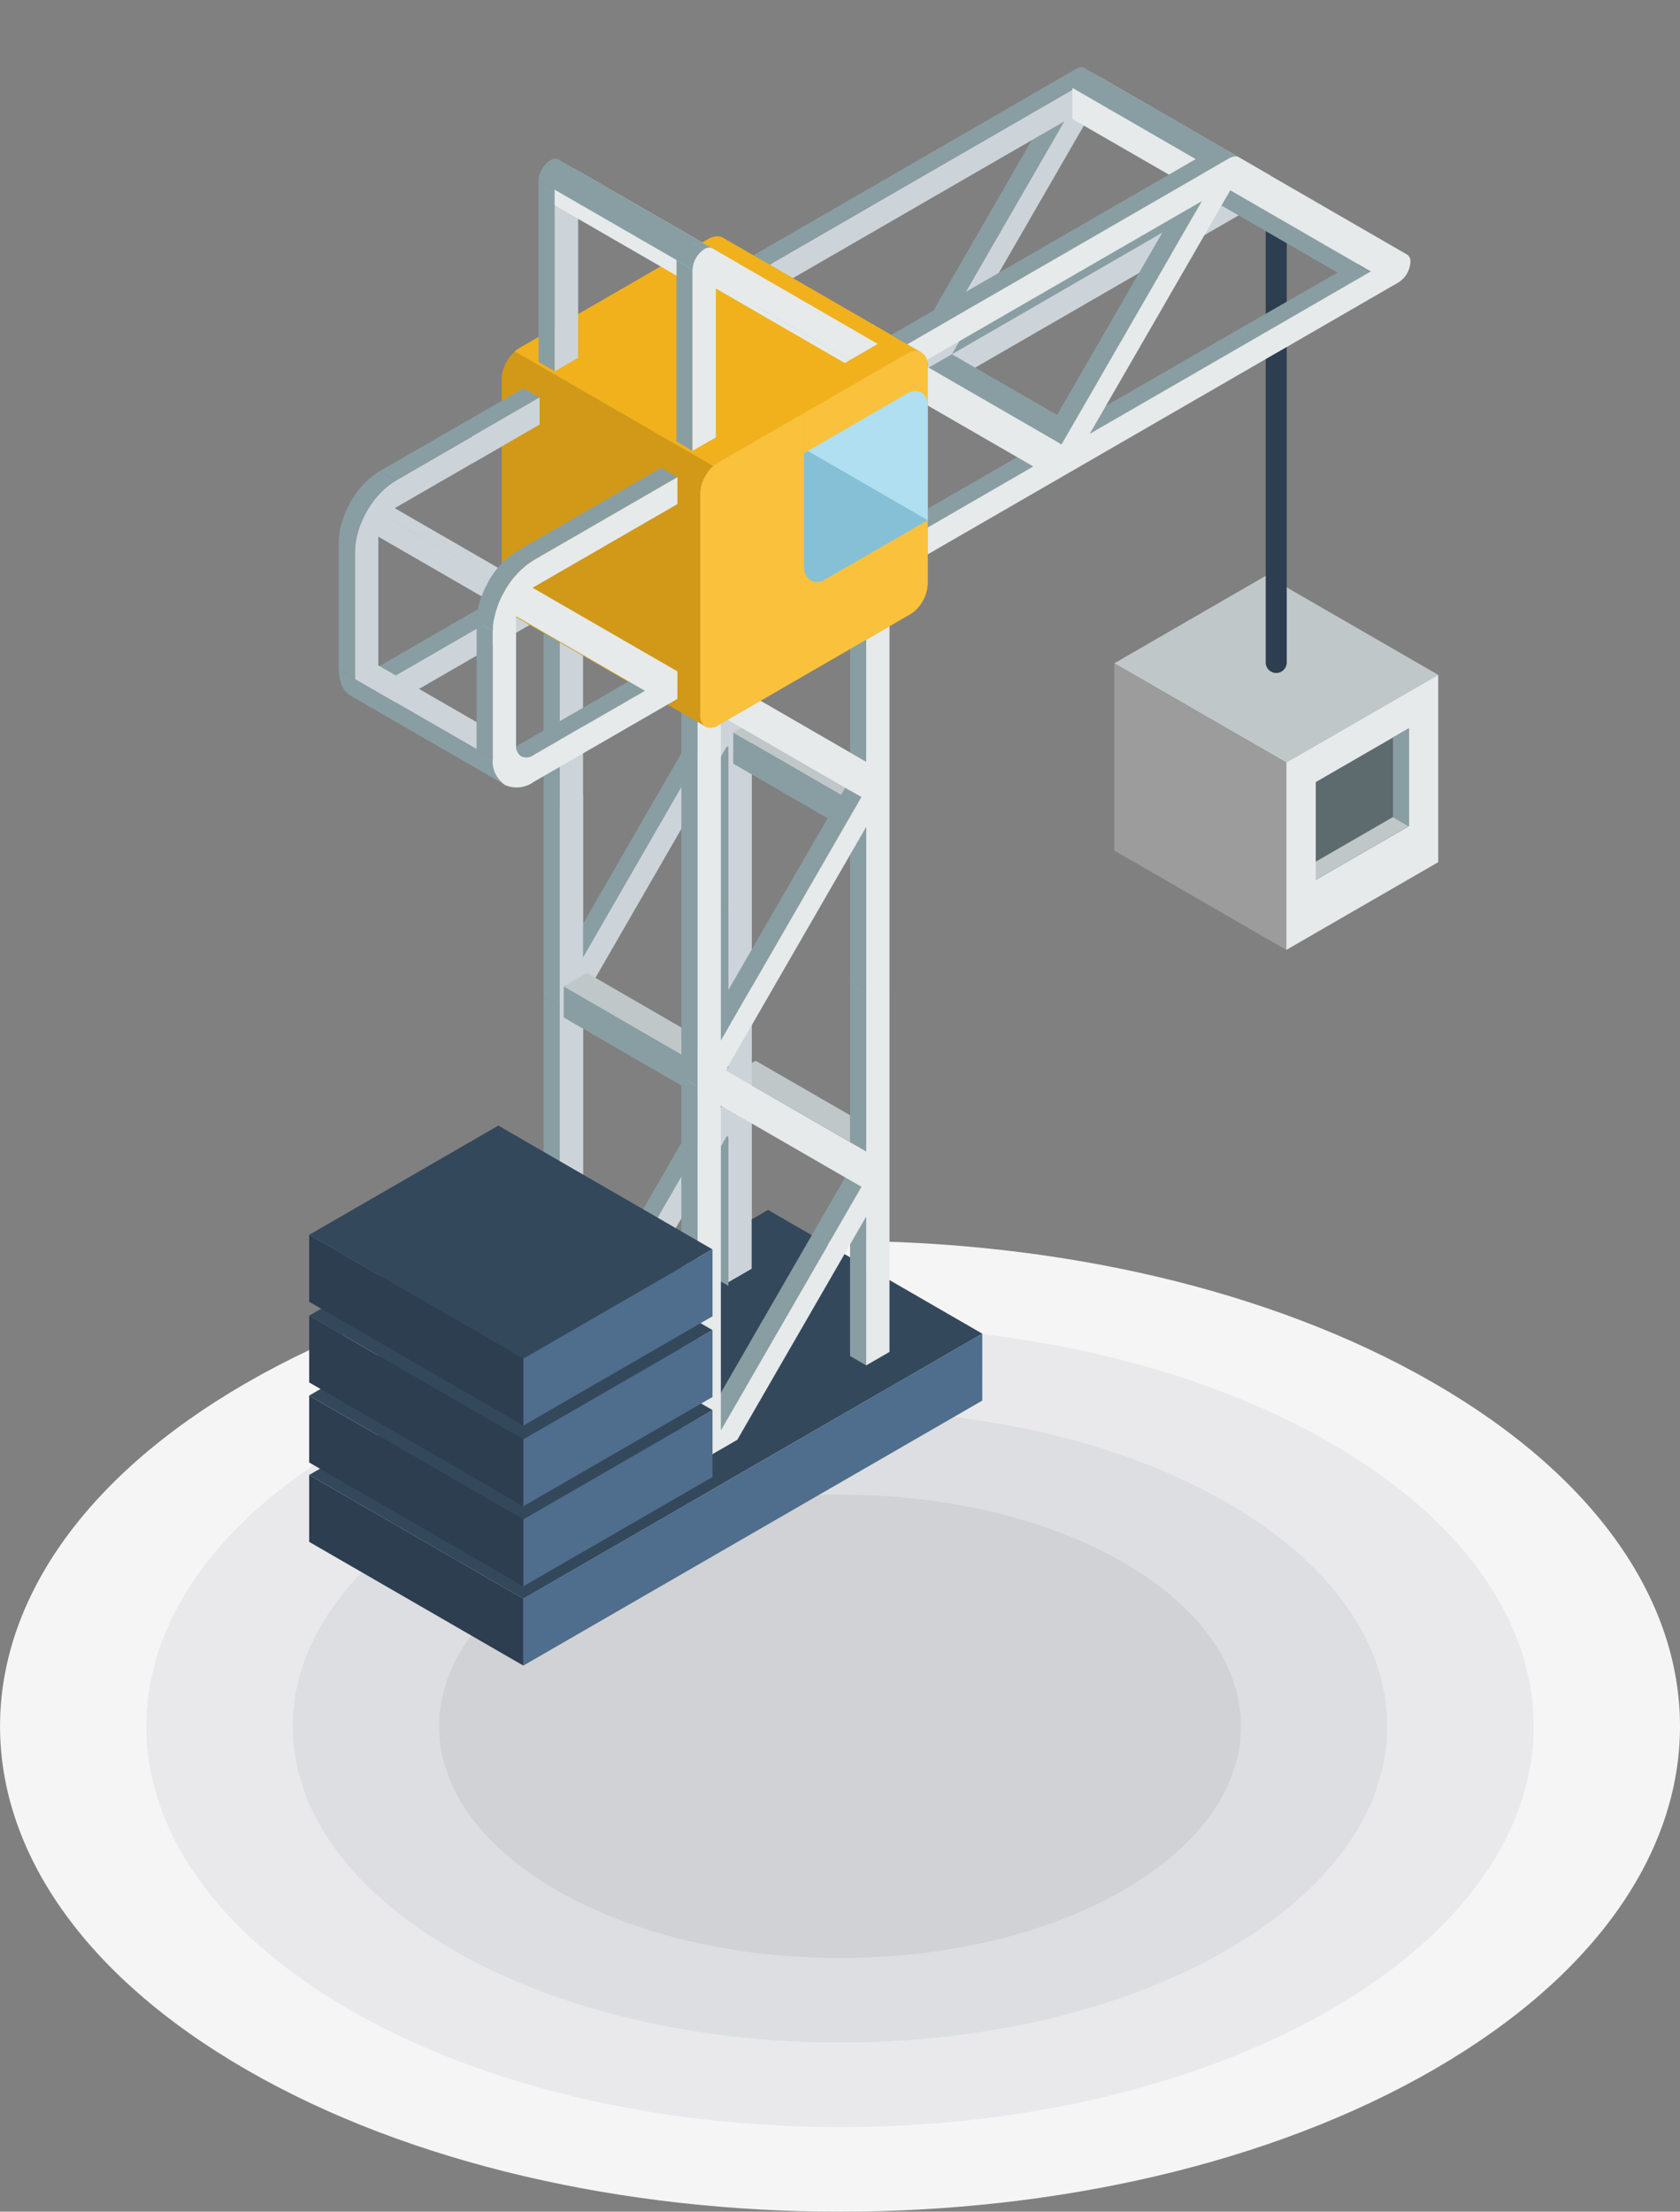 <svg xmlns="http://www.w3.org/2000/svg" width="100" height="131.582"><rect width="100%" height="100%" fill="#808080" stroke="none"/><defs><clipPath id="a"><path data-name="Rectangle 1045" d="M0 0h100v131.582H0z" fill="none"/></clipPath></defs><g data-name="Group 1378" clip-path="url(#a)"><path data-name="Path 111939" d="M85.353 82.285c19.53 11.278 19.53 29.56 0 40.838s-51.182 11.278-70.706 0-19.529-29.56 0-40.838 51.183-11.276 70.706 0" fill-rule="evenodd" fill="#f5f5f5"/><path data-name="Path 111940" d="M79.196 85.845c16.123 9.309 16.123 24.406 0 33.719s-42.267 9.315-58.392 0-16.123-24.41 0-33.719 42.267-9.313 58.392 0" fill="#e9e9eb" fill-rule="evenodd"/><path data-name="Path 111941" d="M73.037 89.399c12.72 7.349 12.72 19.262 0 26.611s-33.35 7.344-46.074 0-12.72-19.262 0-26.611 33.35-7.344 46.074 0" fill="#dddee1" fill-rule="evenodd"/><path data-name="Path 111942" d="M66.874 92.959c9.325 5.38 9.325 14.107 0 19.492s-24.429 5.387-33.748 0-9.325-14.112 0-19.492 24.435-5.387 33.748 0" fill="#d1d2d6" fill-rule="evenodd"/><path data-name="Path 111943" d="M85.61 40.151l-10.24-5.91-9.041 5.221 10.24 5.908c14.616-8.436-5.584 3.221 9.041-5.215" fill="#bfc7c9" fill-rule="evenodd"/><path data-name="Path 111944" d="M76.569 45.37l-10.24-5.908v11.14l10.24 5.914z" fill="#9c9c9c" fill-rule="evenodd"/><path data-name="Path 111945" d="M85.61 40.151c-7.308 4.219-1.733 1-9.041 5.215v11.146l9.041-5.219z" fill="#e6eaeb" fill-rule="evenodd"/><path data-name="Path 111946" d="M75.34 13.163a.626.626 0 011.251 0v26.224a.626.626 0 11-1.251 0z" fill="#2c3e50" fill-rule="evenodd"/><path data-name="Path 111947" d="M56.661 21.073l-.96-.559 1.042-.6 1.044-.6 1.044-.6 1.05-.6 1.044-.605 1.044-.6 1.044-.6 1.044-.6 1.048-.6 1.044-.6 1.044-.605 1.044-.607 1.05-.6 1.044-.6 1.044-.6 1.042-.6.967.557-1.042.6-1.051.6-1.044.605-1.044.6-1.044.6-1.044.6-1.049.6-1.044.607-1.044.6-1.044.6-1.05.6-1.044.605-1.044.6-1.044.6-1.049.605z" fill="#899ea3" fill-rule="evenodd"/><path data-name="Path 111948" d="M22.823 40.257l-.96-.557.071.036.077.023.088.013.09-.007.094-.012.1-.029.1-.042.107-.052.967.557-.107.055-.1.042-.1.029-.094.011h-.182l-.077-.025z" fill="#899ea3" fill-rule="evenodd"/><path data-name="Path 111949" d="M50.598 66.348l-5.619-3.24-1.381.8 7 4.039z" fill="#bfc7c9" fill-rule="evenodd"/><path data-name="Path 111950" d="M50.834 68.087l-7.237-4.177v1.846l7.237 4.175z" fill="#899ea3" fill-rule="evenodd"/><path data-name="Path 111951" d="M54.986 21.707l-.967-.557 8.365-14.487.967.557z" fill="#899ea3" fill-rule="evenodd"/><path data-name="Path 111952" d="M33.316 82.292V37.528l2.373-1.371 7.67 4.432v-8.856l1.383-.8v44.76l-1.383.8v-8.858l-7.67 13.289zm-1.2-45.452l-8.561 4.949a1.7 1.7 0 01-1.714.165v-.007a1.693 1.693 0 01-.712-1.566v-7.58a4.925 4.925 0 01.67-2.319c.012-.025.025-.048.042-.077l.042-.071a4.968 4.968 0 011.672-1.739l8.564-4.948v1.607l-8.561 4.943-.059.036 8.62 4.976zm.909-14.752V11.295a1.536 1.536 0 01.686-1.2.507.507 0 01.494-.048l.01.006 9.824 5.672-1.963 1.134-7.67-4.426v8.857zm12.617-6.247L65.026 4.653l.017-.006.019-.012.01-.007.019-.01.017-.006.019-.006.017-.006.012-.006.017-.007h.019l.017-.007.013-.006h.019l.017-.006h.029l.019-.006h.058l.012.006h.029l.019.006h.01l.019.006.01.007h.013l.012.007.017.006.013.006 10.024 5.791h.012a.48.48 0 01.2.446 1.52 1.52 0 01-.693 1.2c-12.856 7.423-1.71.992-10.037 5.8l-19.38 11.191v-1.6l7.67-4.426-7.67-4.43zm27.744-4.426l-8.36-4.828-8.365 14.486q8.362-4.826 16.727-9.658M34.996 58.947l8.363 4.83V44.458zm8.074 6.929l-8.364-4.829v19.312zm-8.365-8.7l8.365-14.488-8.365-4.828zm-4.52-20.823l-7.666-4.426v7.653a.634.634 0 001.038.6zm16.439-19.474l8.362 4.828 8.366-14.486z" fill="#ccd4d9" fill-rule="evenodd"/><path data-name="Path 111953" d="M58.469 79.345l-12.753-7.362C27.503 82.495 36.61 77.238 18.403 87.75l12.749 7.363 27.317-15.767" fill="#34485c" fill-rule="evenodd"/><path data-name="Path 111954" d="M58.469 79.346l-4.4 2.538-10.037 5.8-3.241 1.864-9.64 5.565v3.98l27.317-15.767z" fill="#4f6d8c" fill-rule="evenodd"/><path data-name="Path 111955" d="M33.316 82.288l-.96-.553V59.354l.96.557z" fill="#899ea3" fill-rule="evenodd"/><path data-name="Path 111956" d="M33.316 59.91l-.96-.557V36.97l.96.557z" fill="#899ea3" fill-rule="evenodd"/><path data-name="Path 111957" d="M43.359 76.498l-.967-.557v-8.859l.967.553z" fill="#899ea3" fill-rule="evenodd"/><path data-name="Path 111958" d="M21.844 41.955l-.967-.559z" fill="#899ea3" fill-rule="evenodd"/><path data-name="Path 111959" d="M64.46 25.575l-7.8-4.5-1.39.8 7.986 4.608z" fill="#899ea3" fill-rule="evenodd"/><path data-name="Path 111960" d="M63.025 26.347l-7.754-4.472v1.844l6.45 3.721z" fill="#e6eaeb" fill-rule="evenodd"/><path data-name="Path 111961" d="M21.844 41.955l-.967-.559.967.553z" fill="#899ea3" fill-rule="evenodd"/><path data-name="Path 111962" d="M29.296 46.255l-8.419-4.86-.155-.111-.143-.132-.117-.159-.107-.19-.077-.207-.058-.232-.042-.262-.013-.272 8.417 4.859.013.279.042.255.059.23.084.213.1.184.119.161.142.136z" fill="#899ea3" fill-rule="evenodd"/><path data-name="Path 111963" d="M21.132 40.383l-.967-.553v-7.586l.967.557z" fill="#899ea3" fill-rule="evenodd"/><path data-name="Path 111964" d="M21.132 32.801l-.967-.557.013-.285.036-.291.052-.291.077-.3.1-.291.113-.291.13-.291.148-.284.006-.006.007-.011.006-.006.007-.013v-.01l.006-.007v-.012l.006-.006.006-.01.007-.012.006-.007.007-.012.006-.012.006-.006.006-.013.172-.266.178-.262.2-.243.207-.232.22-.213.224-.195.232-.172.236-.155.967.557-.237.148-.236.178-.226.2-.213.213-.207.23-.2.245-.184.259-.172.268-.007.006-.006.011v.012l-.006.006v.012h-.006l-.006.012-.006.006-.007.012v.011l-.006.006-.006.012-.006.006-.006.01v.013l-.006.006-.147.284-.132.285-.119.3-.094.289-.077.3-.052.291-.036.291z" fill="#899ea3" fill-rule="evenodd"/><path data-name="Path 111965" d="M23.736 31.171l-.961-.559 8.62 4.976.96.553z" fill="#899ea3" fill-rule="evenodd"/><path data-name="Path 111966" d="M42.078 16.857l-.96-.559-7.667-4.427.961.559z" fill="#899ea3" fill-rule="evenodd"/><path data-name="Path 111967" d="M45.644 15.842l-.967-.553L64.063 4.095l.012-.006.019-.01.017-.006.019-.012.017-.007h.012l.017-.006.019-.006.017-.006.01-.012.017-.006h.048l.019-.007h.029L64.353 4h.042l.019.006h.01l.019.007h.041l.011.006.019.006.01.006.013.006.012.006.967.557h-.012l-.017-.006-.012-.006h-.013l-.01-.006-.019-.012h-.01l-.019-.007h-.023l-.019-.006h-.058l-.019.006h-.029l-.017.007h-.017l-.013.006-.017.006h-.019l-.011.006-.02.012-.02.005-.019.007-.017.006-.019.01-.01.007-.019.012-.016.007z" fill="#899ea3" fill-rule="evenodd"/><path data-name="Path 111968" d="M75.781 11.327l-.967-.553.011.006.967.55z" fill="#899ea3" fill-rule="evenodd"/><path data-name="Path 111969" d="M73.388 11.415l-.967-.557-8.358-4.83.962.559z" fill="#899ea3" fill-rule="evenodd"/><path data-name="Path 111970" d="M35.233 59.881l-.967-.557 8.365 4.821.967.559z" fill="#899ea3" fill-rule="evenodd"/><path data-name="Path 111971" d="M43.359 63.774l-.967-.559v-9.658l.967.559z" fill="#899ea3" fill-rule="evenodd"/><path data-name="Path 111972" d="M43.359 54.115l-.967-.559V43.9l.967.557z" fill="#899ea3" fill-rule="evenodd"/><path data-name="Path 111973" d="M34.706 80.359l-.96-.557 8.358-14.486.967.557z" fill="#899ea3" fill-rule="evenodd"/><path data-name="Path 111974" d="M34.706 57.177l-.96-.559 8.358-14.486.967.557z" fill="#899ea3" fill-rule="evenodd"/><path data-name="Path 111975" d="M22.823 40.257l-.967-.557h.008z" fill="#899ea3" fill-rule="evenodd"/><path data-name="Path 111976" d="M23.558 40.181l-.967-.557 6.634-3.827.961.552z" fill="#899ea3" fill-rule="evenodd"/><path data-name="Path 111977" d="M33.316 82.075v-33.97l1.389-.8v9.658l8.365-14.486 1.672-.969v33.974l-1.383.8v-8.857l-7.67 13.28zm1.68-23.351l8.363 4.83V44.238zm8.074 6.929l-8.365-4.828v19.316z" fill="#ccd4d9" fill-rule="evenodd"/><path data-name="Path 111978" d="M81.167 15.508l-7.8-4.5-1.388.8 7.984 4.61z" fill="#899ea3" fill-rule="evenodd"/><path data-name="Path 111979" d="M31.702 34.967l-.967-.553 8.62 4.972.967.557z" fill="#899ea3" fill-rule="evenodd"/><path data-name="Path 111980" d="M83.747 15.13l-.967-.559.011.006.967.557z" fill="#899ea3" fill-rule="evenodd"/><path data-name="Path 111981" d="M81.594 16.148l-.967-.55-8.365-4.83.967.553z" fill="#899ea3" fill-rule="evenodd"/><path data-name="Path 111982" d="M50.644 46.029l-5.611-3.238-1.388.793 7 4.047z" fill="#bfc7c9" fill-rule="evenodd"/><path data-name="Path 111983" d="M50.882 47.769l-7.237-4.183v1.846l7.237 4.181z" fill="#899ea3" fill-rule="evenodd"/><path data-name="Path 111984" d="M41.522 64.644l-.967-.557V41.709l.967.55z" fill="#899ea3" fill-rule="evenodd"/><path data-name="Path 111985" d="M43.193 63.677l-.96-.557 8.365 4.828.961.559z" fill="#899ea3" fill-rule="evenodd"/><path data-name="Path 111986" d="M54.85 20.966l-.01-.006-11.812-6.816-.09-.042-.1-.029-.1-.012h-.113l-.119.025-.117.029-.126.052-.13.067-1.034.592-5.065 2.93-4.568 2.635-.552.32-.107.065-.1.077-.1.09-.094.094-.1.1-.082.113-.084.113-.071.124-.071.126-.059.124-.048.132-.048.13-.036.132-.023.13-.019.124-.006.132v13.209l.006.111.019.107.023.1.029.088.042.077.048.071.052.058.061.048 11.822 6.823.029.019a.741.741 0 00.737-.077l.847-.487 10.037-5.795.553-.32a2.08 2.08 0 00.737-.778 2.127 2.127 0 00.308-1.025V21.725a.861.861 0 00-.375-.753z" fill="#d19917" fill-rule="evenodd"/><path data-name="Path 111987" d="M49.506 31.798l5.713-3.3v-6.772a.862.862 0 00-.375-.754l.006-.006-.01-.006-11.811-6.816-.09-.042-.1-.029-.107-.013h-.107l-.119.025-.117.029-.126.052-.13.067-1.034.592-5.065 2.93-4.568 2.636-.552.32-.107.065-.1.077-.065.054z" fill="#f0b11d" fill-rule="evenodd"/><path data-name="Path 111988" d="M33.021 22.088l-.963-.559v-10.79l.963.557z" fill="#899ea3" fill-rule="evenodd"/><path data-name="Path 111989" d="M23.558 28.595l-.967-.557 8.568-4.938.96.55z" fill="#899ea3" fill-rule="evenodd"/><path data-name="Path 111990" d="M33.021 22.088V11.296a1.542 1.542 0 01.693-1.2.507.507 0 01.494-.048l.01.007 9.824 5.671-1.963 1.132-7.67-4.426v8.857z" fill="#ccd4d9" fill-rule="evenodd"/><path data-name="Path 111991" d="M28.113 25.959l4.006-2.315v1.615l-4.006 2.31z" fill="#ccd4d9" fill-rule="evenodd"/><path data-name="Path 111992" d="M40.555 61.129l-5.613-3.244-1.388.8 7 4.048z" fill="#bfc7c9" fill-rule="evenodd"/><path data-name="Path 111993" d="M40.792 62.871l-7.237-4.183v1.846l7.237 4.181z" fill="#899ea3" fill-rule="evenodd"/><path data-name="Path 111994" d="M73.022 8.935l-7.8-4.5-1.387.8 7.984 4.61z" fill="#899ea3" fill-rule="evenodd"/><path data-name="Path 111995" d="M71.592 9.713l-7.76-4.48v1.846l6.454 3.719z" fill="#e6eaeb" fill-rule="evenodd"/><path data-name="Path 111996" d="M41.522 87.028l-.967-.559V64.088l.967.557z" fill="#899ea3" fill-rule="evenodd"/><path data-name="Path 111997" d="M51.559 45.324l-.96-.553v-8.862l.96.559z" fill="#899ea3" fill-rule="evenodd"/><path data-name="Path 111998" d="M51.559 81.231l-.96-.557v-8.857l.96.557z" fill="#899ea3" fill-rule="evenodd"/><path data-name="Path 111999" d="M30.043 46.695l-.963-.559v-.006l.969.559z" fill="#899ea3" fill-rule="evenodd"/><path data-name="Path 112000" d="M30.05 46.688l-.969-.559.963.559z" fill="#899ea3" fill-rule="evenodd"/><path data-name="Path 112001" d="M51.559 68.508l-.96-.559v-9.656l.96.557z" fill="#899ea3" fill-rule="evenodd"/><path data-name="Path 112002" d="M51.559 58.85l-.96-.557v-9.658l.96.557z" fill="#899ea3" fill-rule="evenodd"/><path data-name="Path 112003" d="M42.909 85.092l-.967-.557 8.365-14.486.967.557z" fill="#899ea3" fill-rule="evenodd"/><path data-name="Rectangle 1044" d="M41.938 61.35l8.372-14.483.967.558-8.372 14.484z" fill="#899ea3"/><path data-name="Path 112004" d="M31.02 44.998l-.96-.557v-.006l.967.557z" fill="#899ea3" fill-rule="evenodd"/><path data-name="Path 112005" d="M31.026 44.991l-.967-.557.077.036.077.023.088.013h.09l.094-.019.1-.023.1-.042.107-.059.967.557-.107.055-.107.042-.1.029-.1.011-.088.006-.084-.011-.084-.025z" fill="#899ea3" fill-rule="evenodd"/><path data-name="Path 112006" d="M30.043 46.688l-.963-.559-.153-.107-.142-.136-.126-.159-.1-.184-.084-.213-.058-.232-.035-.255-.013-.279.962.559.017.279.036.255.058.23.084.213.1.184.119.161.143.136z" fill="#899ea3" fill-rule="evenodd"/><path data-name="Path 112007" d="M29.332 45.122l-.963-.559v-7.585l.963.557z" fill="#899ea3" fill-rule="evenodd"/><path data-name="Path 112008" d="M31.763 44.919l-.967-.557 6.632-3.827.961.559z" fill="#899ea3" fill-rule="evenodd"/><path data-name="Path 112009" d="M31.763 33.328l-.967-.557 8.559-4.941.967.557z" fill="#899ea3" fill-rule="evenodd"/><path data-name="Path 112010" d="M53.046 19.928l19.216-11.09.017-.012h.019l.017-.012.013-.006.019-.007.017-.01.019-.006.017-.006.013-.006h.017l.019-.006.011-.007h.041l.019-.006h.107l.017.006h.023l.019.007h.012l.011.006.019.006.01.006.013.006.96.557-.01-.006-.012-.006h-.013l-.01-.006-.019-.006h-.011l-.012-.006h-.019l-.011-.006h-.126l-.017.006h-.012l-.019.006-.017.006h-.012l-.017.006h-.019l-.017.006-.012.006-.017.007-.019.012h-.017l-.019.006-.012.012-.017.013-19.22 11.092z" fill="#899ea3" fill-rule="evenodd"/><path data-name="Path 112011" d="M55.219 30.265l5.332-3.074.96.553-6.293 3.637z" fill="#899ea3" fill-rule="evenodd"/><path data-name="Path 112012" d="M64.864 25.806l-.967-.552 1.051-.605 1.044-.6 1.044-.6 1.042-.6 1.051-.6 1.044-.607 1.044-.6 1.044-.6 1.044-.605 1.051-.6 1.042-.6 1.044-.6 1.044-.6 1.051-.6 1.044-.6 1.044-.6.967.55-1.051.6-1.044.6-1.044.607-1.044.6-1.048.6-1.044.6-1.044.605-1.044.6-1.044.6-1.05.6-1.044.6-1.044.6-1.042.6-1.05.607-1.044.6z" fill="#899ea3" fill-rule="evenodd"/><path data-name="Path 112013" d="M63.192 26.441l-.967-.55 8.365-14.484.96.559z" fill="#899ea3" fill-rule="evenodd"/><path data-name="Path 112014" d="M41.224 26.822l-.96-.559v-10.79l.96.559z" fill="#899ea3" fill-rule="evenodd"/><path data-name="Path 112015" d="M41.919 14.833l-.963-.559.071-.036.067-.029.065-.017.065-.012h.058l.061.006.052.017.048.025.967.55-.048-.021-.052-.019h-.12l-.065.01-.065.019-.071.023z" fill="#899ea3" fill-rule="evenodd"/><path data-name="Path 112016" d="M41.521 87.028V42.944l.45.262.029.019a.742.742 0 00.737-.077l.172-.1v18.86l8.365-14.488-7.973-4.6.284-.161 1.679-.973 6.295 3.637v-7.265l1.387-.8V80.43l-1.387.8v-8.855l-7.671 13.283zm-1.2-45.449l-8.559 4.943a1.714 1.714 0 01-1.72.172l.006-.006h-.006a1.7 1.7 0 01-.71-1.565v-7.588a4.948 4.948 0 01.67-2.312l.042-.077c.017-.025.029-.054.046-.077a4.921 4.921 0 011.674-1.739l8.559-4.941v1.6l-8.559 4.943-.061.036 8.62 4.976zm.9-14.758V16.032a1.539 1.539 0 01.7-1.2.491.491 0 01.492-.055l.013.013 9.823 5.672-1.965 1.136-7.672-4.434v8.857zm12.785-6.337l19.22-11.1v.014l.017-.012.012-.013.019-.006h.017l.019-.012.017-.006.012-.006.017-.007h.019l.017-.006h.013l.017-.006.019-.006h.013l.017-.006h.048l.017-.006.012.006h.048l.01.006h.013l.019.006h.01l.019.006.01.006h.012l.012.007.017.006 10.026 5.791h.01a.493.493 0 01.2.452 1.538 1.538 0 01-.695 1.2c-12.856 7.425-1.714.99-10.037 5.795l-18.011 10.4v-1.6l6.293-3.637-6.293-3.631v-2.276l7.974 4.6 8.358-14.48-16.38 9.455a.71.71 0 00-.326-.444l.006-.006-.01-.007zm27.585-4.336l-8.359-4.827-8.365 14.486q8.366-4.821 16.729-9.658m-38.4 47.529l8.365 4.83V49.191zm8.08 6.929l-8.367-4.829v19.314zM38.389 41.098l-7.664-4.43-.007.065v7.588a.752.752 0 00.3.676l.006-.006a.718.718 0 00.737-.071z" fill="#e6eaeb" fill-rule="evenodd"/><path data-name="Path 112017" d="M29.332 37.535l-.963-.557.013-.281.035-.289.054-.291.075-.3.1-.3.117-.291.132-.291.148-.278v-.012h.007v-.012l.006-.012.006-.006.006-.011.006-.006v-.012l.006-.011.007-.006.006-.013.006-.006.006-.01v-.019l.006-.007.174-.272.182-.255.2-.249.207-.232.22-.213.226-.195.23-.172.238-.155.967.557-.243.155-.232.172-.226.2-.213.213-.207.23-.2.245-.182.259-.174.268v.013h-.007l-.006.012-.006.012-.006.006-.006.011v.006l-.006.012v.006l-.007.01-.006.013-.006.006-.006.01v.012l-.007.007-.006.012-.149.278-.13.291-.113.291-.1.3-.075.291-.061.3-.036.284z" fill="#899ea3" fill-rule="evenodd"/><path data-name="Path 112018" d="M40.519 15.621l-8.461-4.883.012-.171.042-.172.065-.173.084-.165.107-.161.113-.142.13-.117.143-.1.071-.036.065-.025.071-.023.061-.006h.065l.052.006.054.012.052.023 8.461 4.889-.048-.025-.054-.017-.058-.006h-.059l-.065.012-.067.017-.071.029-.071.036-.136.1-.13.124-.119.142-.107.155-.084.165-.065.174-.035.178z" fill="#899ea3" fill-rule="evenodd"/><path data-name="Path 112019" d="M40.264 15.472l-7.243-4.177v.921l7.243 4.181z" fill="#e6eaeb" fill-rule="evenodd"/><path data-name="Path 112020" d="M28.369 42.963l-5.849-3.376-1.387.8 7.237 4.175z" fill="#ccd4d9" fill-rule="evenodd"/><path data-name="Path 112021" d="M31.152 95.113l-12.749-7.362v3.98l12.749 7.362z" fill="#2c3e50" fill-rule="evenodd"/><path data-name="Path 112022" d="M42.411 83.889l-12.749-7.362c-18.211 10.512 6.948-4.01-11.259 6.5l12.749 7.368c18.211-10.512-6.948 4.016 11.259-6.5" fill="#34485c" fill-rule="evenodd"/><path data-name="Path 112023" d="M31.152 90.391l-12.749-7.362v3.98l12.749 7.362z" fill="#2c3e50" fill-rule="evenodd"/><path data-name="Path 112024" d="M42.411 83.895c-9.1 5.255-2.153 1.239-11.259 6.5v3.98l11.259-6.5z" fill="#4f6d8c" fill-rule="evenodd"/><path data-name="Path 112025" d="M42.411 79.132L29.662 71.77c-18.211 10.512 6.948-4.01-11.259 6.5l12.749 7.361c18.211-10.512-6.948 4.012 11.259-6.5" fill="#34485c" fill-rule="evenodd"/><path data-name="Path 112026" d="M31.152 85.632l-12.749-7.36v3.974l12.749 7.366z" fill="#2c3e50" fill-rule="evenodd"/><path data-name="Path 112027" d="M42.411 79.132c-9.1 5.255-2.153 1.245-11.259 6.5v3.98l11.259-6.5z" fill="#4f6d8c" fill-rule="evenodd"/><path data-name="Path 112028" d="M42.411 74.331l-12.749-7.366c-18.211 10.518 6.948-4.01-11.259 6.5l12.749 7.36c18.211-10.512-6.948 4.016 11.259-6.5" fill="#34485c" fill-rule="evenodd"/><path data-name="Path 112029" d="M31.152 80.828l-12.749-7.36v3.98l12.749 7.36z" fill="#2c3e50" fill-rule="evenodd"/><path data-name="Path 112030" d="M42.411 74.332c-9.1 5.257-2.153 1.241-11.259 6.5v3.98l11.259-6.5z" fill="#4f6d8c" fill-rule="evenodd"/><path data-name="Path 112031" d="M78.319 52.353l5.542-3.2v-5.824l-5.542 3.2z" fill="#5e6b6e" fill-rule="evenodd"/><path data-name="Path 112032" d="M83.854 49.155l-.938-.546c-14.618 8.442 10.02-5.782-4.6 2.658v1.086c14.618-8.442-9.083 5.238 5.535-3.2" fill="#bfc7c9" fill-rule="evenodd"/><path data-name="Path 112033" d="M83.854 43.331l-.938.544v4.734l.938.546z" fill="#899ea3" fill-rule="evenodd"/><path data-name="Path 112034" d="M45.881 29.971l-.967-.559v-1.6l.967.559z" fill="#899ea3" fill-rule="evenodd"/><path data-name="Path 112035" d="M43.597 41.527l-.967-.559v-8.856l.967.559z" fill="#899ea3" fill-rule="evenodd"/><path data-name="Path 112036" d="M43.597 32.667l-.967-.559 1.388-.8.96.55z" fill="#899ea3" fill-rule="evenodd"/><path data-name="Path 112037" d="M51.559 36.467l-.96-.559 1.387-.8.96.557z" fill="#899ea3" fill-rule="evenodd"/><path data-name="Path 112038" d="M53.841 33.774l-.96-.559v-1.6l.96.559z" fill="#899ea3" fill-rule="evenodd"/><path data-name="Path 112039" d="M61.514 27.74l-.96-.553-7.67-4.43.961.557z" fill="#899ea3" fill-rule="evenodd"/><path data-name="Path 112040" d="M47.856 24.578l-4.569 2.641-.55.314a2.059 2.059 0 00-.737.776 2.138 2.138 0 00-.308 1.028v13.21a.754.754 0 00.278.659l.029.019a.742.742 0 00.737-.077l.847-.487 10.037-5.8.553-.32a2.127 2.127 0 00.741-.779 2.168 2.168 0 00.3-1.025v-3.79l-6.1 3.518a.842.842 0 01-.854.071 1.008 1.008 0 01-.41-.938z" fill="#fac13c" fill-rule="evenodd"/><path data-name="Path 112041" d="M47.856 24.579v9.024a1.008 1.008 0 00.41.938.842.842 0 00.854-.071l6.1-3.518v-9.226a.861.861 0 00-.375-.754l.006-.006a.9.9 0 00-.9.094l-1.032.594z" fill="#fac13c" fill-rule="evenodd"/><path data-name="Path 112042" d="M47.856 26.958v6.645a1.009 1.009 0 00.41.938.843.843 0 00.854-.071l6.1-3.518v-6.848a.866.866 0 00-.375-.754h.006a.9.9 0 00-.9.09l-1.032.592z" fill="#afdff0" fill-rule="evenodd"/><path data-name="Path 112043" d="M47.856 24.578l-4.569 2.641-.55.314a2.059 2.059 0 00-.737.776 2.138 2.138 0 00-.308 1.028v13.21a.754.754 0 00.278.659l.029.019a.742.742 0 00.737-.077l.847-.487 10.037-5.8.553-.32a2.127 2.127 0 00.741-.779 2.168 2.168 0 00.3-1.025v-3.79l-6.1 3.518a.842.842 0 01-.854.071 1.008 1.008 0 01-.41-.938z" fill="#fac13c" fill-rule="evenodd"/><path data-name="Path 112044" d="M47.856 26.964v6.638a1.015 1.015 0 00.41.938.842.842 0 00.854-.071l6.1-3.518-7.136-4.123z" fill="#85c0d6" fill-rule="evenodd"/><path data-name="Path 112045" d="M53.314 23.007l-.967-.557-7.67-4.426.967.552z" fill="#899ea3" fill-rule="evenodd"/><path data-name="Path 112046" d="M41.224 16.032l-.96-.559.01-.165.042-.174.065-.178.084-.165.1-.155.119-.142.13-.124.143-.1.962.559-.138.094-.13.126-.119.136-.107.161-.082.165-.065.172-.036.178z" fill="#899ea3" fill-rule="evenodd"/></g></svg>